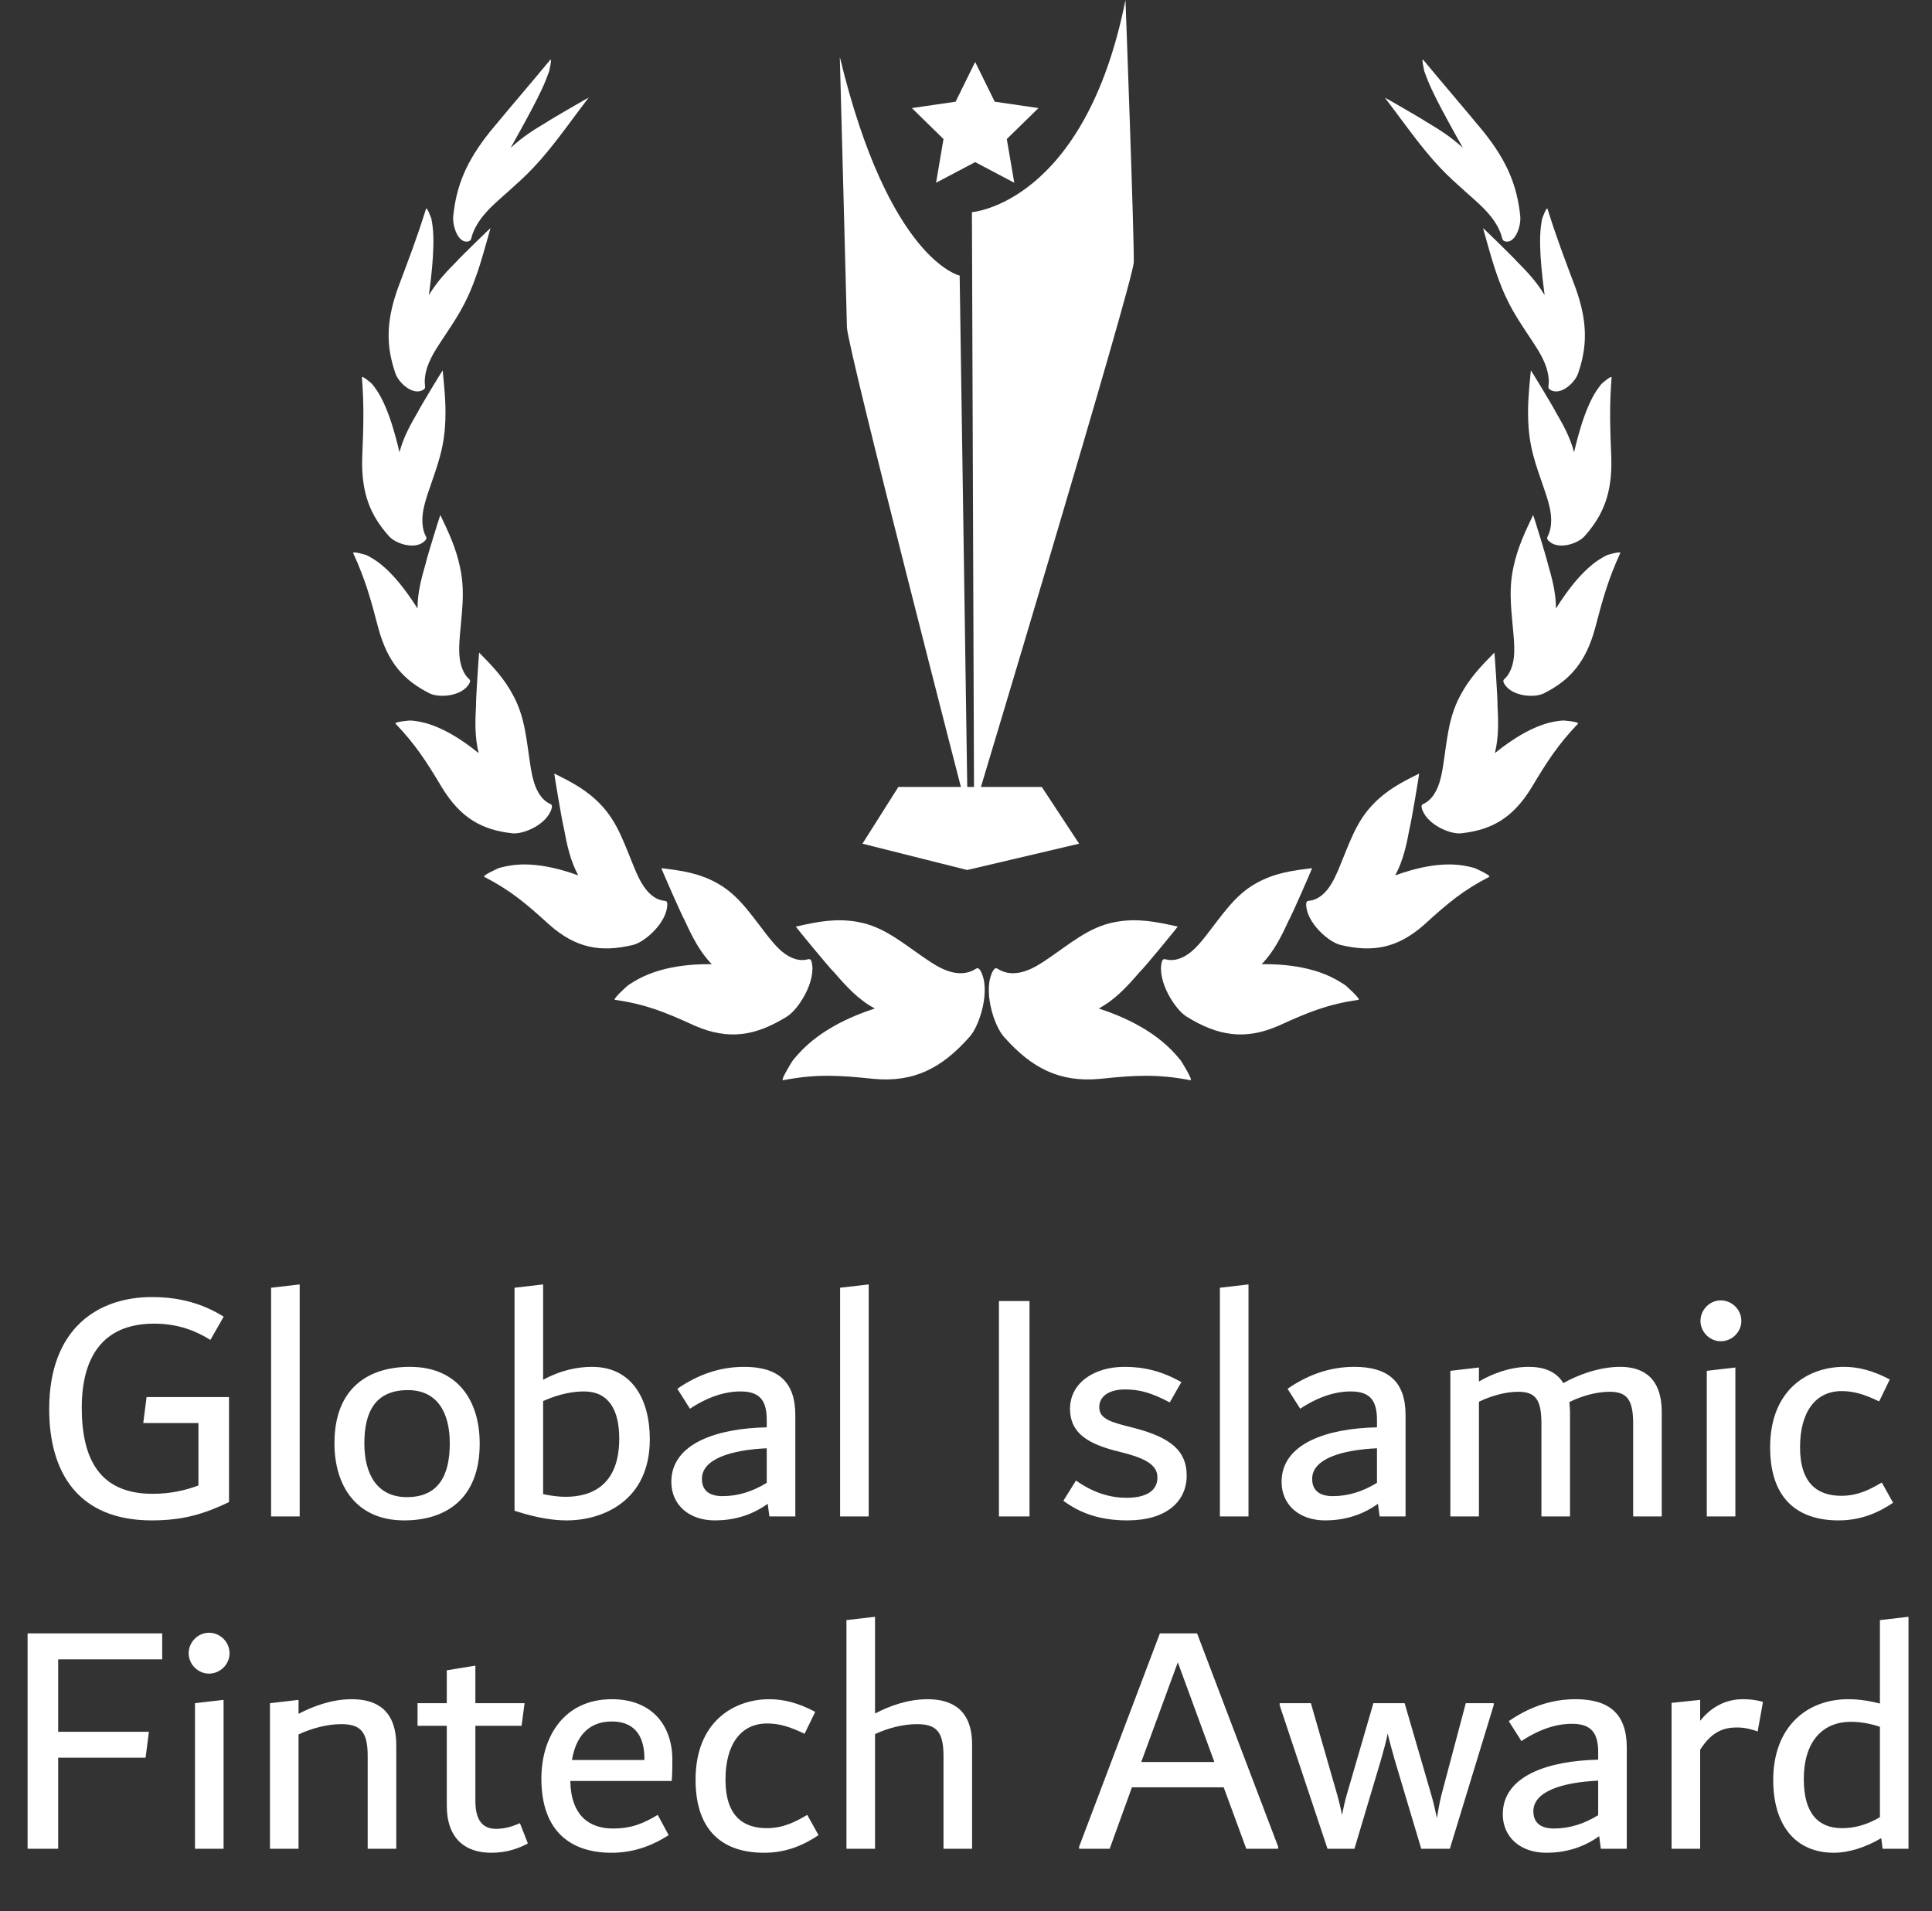 <svg width="93" height="92" viewBox="0 0 93 92" fill="none" xmlns="http://www.w3.org/2000/svg">
<rect x="0" y="0" width="93" height="92" fill="#333333" stroke="none"/>
<g clip-path="url(#clip0_2457_43533)">
<path d="M46.941 2.982L47.883 4.896L49.988 5.203L48.464 6.693L48.824 8.798L46.941 7.804L45.059 8.798L45.417 6.693L43.895 5.203L46 4.896L46.941 2.982Z" fill="white"/>
<path d="M46.889 38.981L46.785 10.214C46.785 10.214 52.218 9.812 54.177 -0.001C54.177 -0.001 54.609 11.693 54.575 12.634C54.542 13.574 46.889 38.98 46.889 38.98V38.981Z" fill="white"/>
<path d="M46.195 13.267C46.195 13.267 42.783 12.531 40.426 2.742C40.426 2.742 40.748 14.791 40.769 15.763C40.789 16.733 46.579 39.147 46.579 39.147L46.195 13.266V13.267Z" fill="white"/>
<path d="M51.945 40.615L46.556 41.882L41.516 40.615L43.243 37.885H50.149L51.945 40.615Z" fill="white"/>
<path d="M39.038 50.152C39.702 49.601 40.456 49.193 41.228 48.872C41.516 48.753 41.81 48.645 42.111 48.549C41.321 48.127 40.745 47.495 40.153 46.809C39.933 46.612 38.291 44.607 38.309 44.606C39.33 44.377 40.221 44.193 41.27 44.378C41.927 44.491 42.484 44.756 43.05 45.113C43.516 45.405 43.984 45.76 44.518 46.127C44.884 46.378 45.266 46.628 45.683 46.76C46.099 46.893 46.56 46.896 46.932 46.662C46.979 46.633 47.028 46.599 47.082 46.615C47.127 46.628 47.164 46.675 47.192 46.724C47.71 47.616 47.167 49.379 46.666 49.92C45.327 51.433 43.985 52.114 42.052 51.937C40.357 51.757 39.281 51.699 37.696 52.001C37.547 52.031 38.125 51.099 38.169 51.039C38.437 50.714 38.719 50.417 39.037 50.154L39.038 50.152Z" fill="white"/>
<path d="M31.205 46.907C31.914 46.621 32.67 46.489 33.418 46.437C33.697 46.418 33.978 46.412 34.263 46.416C33.675 45.812 33.316 45.085 32.956 44.301C32.812 44.063 31.821 41.791 31.835 41.794C32.794 41.909 33.624 42.022 34.502 42.505C35.052 42.805 35.478 43.207 35.887 43.689C36.222 44.084 36.546 44.534 36.919 45.013C37.176 45.341 37.446 45.671 37.773 45.908C38.098 46.145 38.492 46.283 38.864 46.187C38.911 46.175 38.962 46.161 39.004 46.19C39.041 46.215 39.06 46.267 39.071 46.316C39.3 47.239 38.423 48.617 37.869 48.944C36.368 49.876 35.058 50.089 33.423 49.368C31.993 48.714 31.064 48.34 29.604 48.133C29.465 48.114 30.187 47.466 30.24 47.426C30.55 47.22 30.865 47.044 31.205 46.907Z" fill="white"/>
<path d="M25.005 41.619C25.698 41.587 26.401 41.706 27.078 41.896C27.331 41.966 27.583 42.048 27.835 42.141C27.447 41.421 27.288 40.66 27.138 39.844C27.062 39.588 26.671 37.235 26.681 37.239C27.513 37.651 28.235 38.02 28.915 38.731C29.341 39.175 29.633 39.666 29.889 40.224C30.101 40.682 30.288 41.183 30.512 41.724C30.665 42.094 30.83 42.47 31.067 42.78C31.301 43.09 31.618 43.331 31.968 43.362C32.012 43.367 32.06 43.368 32.091 43.408C32.117 43.44 32.123 43.492 32.121 43.54C32.111 44.423 31.021 45.37 30.458 45.492C28.922 45.858 27.717 45.651 26.429 44.504C25.307 43.481 24.563 42.857 23.313 42.213C23.195 42.153 23.977 41.8 24.032 41.781C24.353 41.696 24.672 41.637 25.004 41.621L25.005 41.619Z" fill="white"/>
<path d="M20.653 34.859C21.27 35.057 21.864 35.395 22.423 35.787C22.63 35.934 22.837 36.09 23.041 36.256C22.85 35.477 22.873 34.735 22.914 33.944C22.903 33.689 23.056 31.411 23.064 31.416C23.711 32.072 24.271 32.648 24.726 33.52C25.012 34.063 25.168 34.604 25.279 35.194C25.371 35.676 25.431 36.19 25.515 36.749C25.574 37.132 25.639 37.523 25.782 37.877C25.925 38.232 26.154 38.549 26.461 38.689C26.499 38.706 26.541 38.724 26.56 38.768C26.576 38.806 26.57 38.853 26.56 38.896C26.357 39.684 25.18 40.185 24.652 40.114C23.205 39.954 22.182 39.385 21.289 37.935C20.519 36.647 19.997 35.839 19.043 34.841C18.952 34.747 19.714 34.684 19.766 34.684C20.065 34.71 20.358 34.763 20.655 34.857L20.653 34.859Z" fill="white"/>
<path d="M18.363 27.19C18.841 27.582 19.273 28.096 19.667 28.649C19.813 28.855 19.957 29.069 20.096 29.291C20.102 28.508 20.287 27.828 20.497 27.104C20.542 26.865 21.187 24.785 21.196 24.791C21.593 25.627 21.946 26.359 22.148 27.323C22.277 27.926 22.296 28.482 22.265 29.062C22.24 29.538 22.183 30.032 22.138 30.574C22.108 30.946 22.081 31.327 22.131 31.7C22.181 32.072 22.315 32.44 22.555 32.667C22.586 32.695 22.62 32.726 22.627 32.773C22.633 32.813 22.618 32.854 22.599 32.889C22.254 33.54 21.108 33.608 20.662 33.37C19.429 32.745 18.662 31.887 18.216 30.253C17.839 28.808 17.577 27.88 17.003 26.63C16.948 26.512 17.607 26.709 17.651 26.728C17.899 26.855 18.135 27.002 18.364 27.19H18.363Z" fill="white"/>
<path d="M18.361 19.172C18.642 19.712 18.856 20.351 19.038 21.012C19.105 21.258 19.17 21.511 19.228 21.769C19.431 21.027 19.758 20.439 20.119 19.821C20.216 19.61 21.301 17.823 21.31 17.828C21.397 18.774 21.494 19.603 21.416 20.598C21.37 21.22 21.25 21.756 21.085 22.297C20.949 22.741 20.785 23.189 20.618 23.686C20.505 24.025 20.394 24.377 20.35 24.743C20.306 25.109 20.335 25.498 20.487 25.794C20.506 25.83 20.528 25.87 20.523 25.917C20.519 25.957 20.497 25.99 20.472 26.015C20.03 26.506 19.04 26.18 18.719 25.807C17.823 24.803 17.387 23.74 17.435 22.041C17.496 20.544 17.53 19.569 17.422 18.174C17.412 18.042 17.884 18.455 17.915 18.489C18.078 18.695 18.229 18.915 18.363 19.174L18.361 19.172Z" fill="white"/>
<path d="M20.859 11.358C20.88 11.984 20.824 12.686 20.746 13.398C20.716 13.662 20.683 13.933 20.646 14.206C21.045 13.545 21.495 13.074 21.987 12.579C22.129 12.407 23.602 10.976 23.612 10.979C23.331 11.959 23.118 12.819 22.734 13.781C22.496 14.383 22.235 14.872 21.939 15.348C21.697 15.739 21.433 16.123 21.156 16.549C20.966 16.841 20.776 17.145 20.638 17.486C20.499 17.828 20.413 18.214 20.457 18.551C20.463 18.593 20.468 18.639 20.452 18.681C20.439 18.718 20.412 18.743 20.385 18.759C19.894 19.08 19.18 18.429 19.029 17.96C18.595 16.687 18.565 15.514 19.154 13.87C19.695 12.425 20.063 11.475 20.505 10.06C20.547 9.926 20.753 10.489 20.766 10.532C20.816 10.789 20.849 11.056 20.859 11.356V11.358Z" fill="white"/>
<path d="M26.082 4.299C25.782 4.938 25.402 5.635 25.018 6.33C24.875 6.589 24.729 6.852 24.581 7.118C25.173 6.571 25.729 6.229 26.332 5.87C26.513 5.741 28.324 4.697 28.337 4.699C27.623 5.626 27.056 6.449 26.337 7.319C25.89 7.863 25.486 8.283 25.066 8.674C24.722 8.996 24.366 9.302 23.988 9.644C23.729 9.879 23.467 10.123 23.231 10.422C22.996 10.719 22.788 11.077 22.699 11.428C22.687 11.473 22.677 11.521 22.648 11.558C22.624 11.59 22.594 11.606 22.567 11.614C22.074 11.772 21.758 10.89 21.82 10.375C21.972 8.965 22.421 7.789 23.603 6.32C24.666 5.035 25.406 4.184 26.484 2.885C26.586 2.761 26.445 3.389 26.433 3.436C26.337 3.709 26.224 3.992 26.082 4.297V4.299Z" fill="white"/>
<path d="M55.961 50.153C55.297 49.601 54.543 49.193 53.771 48.872C53.484 48.753 53.189 48.645 52.889 48.549C53.678 48.127 54.254 47.495 54.846 46.809C55.067 46.612 56.708 44.607 56.69 44.606C55.669 44.377 54.778 44.193 53.729 44.378C53.072 44.491 52.515 44.756 51.949 45.113C51.484 45.405 51.016 45.76 50.481 46.127C50.115 46.378 49.733 46.628 49.316 46.76C48.9 46.893 48.439 46.896 48.067 46.662C48.02 46.633 47.971 46.599 47.917 46.615C47.872 46.628 47.835 46.675 47.807 46.724C47.29 47.616 47.832 49.379 48.333 49.92C49.672 51.433 51.014 52.114 52.947 51.937C54.642 51.757 55.719 51.699 57.303 52.001C57.452 52.031 56.874 51.099 56.83 51.039C56.562 50.714 56.28 50.417 55.962 50.154L55.961 50.153Z" fill="white"/>
<path d="M63.79 46.907C63.081 46.621 62.325 46.489 61.577 46.437C61.298 46.418 61.017 46.412 60.732 46.416C61.32 45.812 61.679 45.085 62.039 44.301C62.184 44.063 63.174 41.791 63.16 41.794C62.201 41.909 61.371 42.022 60.493 42.505C59.943 42.805 59.517 43.207 59.109 43.689C58.773 44.084 58.449 44.534 58.076 45.013C57.819 45.341 57.549 45.671 57.222 45.908C56.897 46.145 56.503 46.283 56.131 46.187C56.084 46.175 56.033 46.161 55.991 46.19C55.955 46.215 55.936 46.267 55.924 46.316C55.695 47.239 56.572 48.617 57.126 48.944C58.627 49.876 59.937 50.089 61.573 49.368C63.002 48.714 63.931 48.34 65.392 48.133C65.53 48.114 64.808 47.466 64.756 47.426C64.445 47.22 64.13 47.044 63.79 46.907Z" fill="white"/>
<path d="M69.991 41.619C69.298 41.587 68.595 41.706 67.918 41.896C67.666 41.966 67.414 42.048 67.161 42.141C67.549 41.421 67.708 40.66 67.859 39.844C67.934 39.588 68.325 37.235 68.315 37.239C67.484 37.651 66.761 38.02 66.082 38.731C65.656 39.175 65.364 39.666 65.107 40.224C64.896 40.682 64.709 41.183 64.484 41.724C64.331 42.094 64.166 42.47 63.93 42.78C63.695 43.09 63.379 43.331 63.028 43.362C62.985 43.367 62.937 43.368 62.906 43.408C62.88 43.44 62.874 43.492 62.875 43.54C62.885 44.423 63.975 45.37 64.538 45.492C66.074 45.858 67.279 45.651 68.567 44.504C69.689 43.481 70.433 42.857 71.683 42.213C71.802 42.153 71.02 41.8 70.964 41.781C70.643 41.696 70.324 41.637 69.993 41.621L69.991 41.619Z" fill="white"/>
<path d="M74.346 34.859C73.729 35.057 73.135 35.395 72.577 35.788C72.369 35.934 72.162 36.09 71.958 36.256C72.149 35.477 72.126 34.735 72.085 33.944C72.097 33.689 71.944 31.411 71.935 31.416C71.29 32.072 70.728 32.648 70.273 33.52C69.987 34.063 69.831 34.604 69.72 35.194C69.628 35.676 69.569 36.19 69.484 36.749C69.426 37.132 69.36 37.523 69.217 37.877C69.074 38.232 68.845 38.549 68.539 38.689C68.501 38.706 68.458 38.724 68.439 38.768C68.423 38.806 68.429 38.853 68.439 38.896C68.642 39.684 69.819 40.185 70.347 40.114C71.795 39.954 72.817 39.385 73.71 37.935C74.48 36.647 75.003 35.839 75.957 34.841C76.047 34.747 75.286 34.684 75.233 34.684C74.934 34.71 74.641 34.763 74.345 34.857L74.346 34.859Z" fill="white"/>
<path d="M76.633 27.19C76.154 27.582 75.722 28.096 75.328 28.649C75.183 28.855 75.038 29.069 74.9 29.291C74.894 28.508 74.708 27.828 74.498 27.104C74.453 26.865 73.808 24.785 73.8 24.791C73.403 25.627 73.05 26.359 72.847 27.323C72.719 27.926 72.7 28.482 72.73 29.062C72.755 29.538 72.812 30.032 72.857 30.574C72.888 30.946 72.914 31.327 72.865 31.7C72.815 32.072 72.681 32.439 72.44 32.667C72.409 32.695 72.376 32.726 72.368 32.773C72.363 32.813 72.377 32.854 72.396 32.889C72.742 33.54 73.887 33.608 74.334 33.37C75.566 32.745 76.334 31.887 76.78 30.253C77.156 28.808 77.419 27.88 77.992 26.63C78.048 26.512 77.388 26.709 77.344 26.728C77.097 26.855 76.86 27.002 76.631 27.19H76.633Z" fill="white"/>
<path d="M76.638 19.172C76.358 19.712 76.143 20.351 75.961 21.012C75.894 21.258 75.83 21.511 75.772 21.769C75.569 21.027 75.242 20.439 74.88 19.82C74.784 19.61 73.698 17.823 73.69 17.828C73.602 18.774 73.506 19.603 73.583 20.598C73.63 21.22 73.749 21.756 73.914 22.297C74.05 22.741 74.215 23.189 74.381 23.686C74.495 24.025 74.606 24.377 74.65 24.743C74.693 25.108 74.664 25.498 74.513 25.793C74.493 25.83 74.472 25.87 74.476 25.917C74.48 25.956 74.502 25.99 74.526 26.015C74.968 26.506 75.958 26.18 76.279 25.807C77.175 24.803 77.611 23.74 77.563 22.041C77.502 20.544 77.468 19.569 77.576 18.174C77.586 18.042 77.114 18.455 77.083 18.489C76.919 18.695 76.769 18.915 76.635 19.174L76.638 19.172Z" fill="white"/>
<path d="M74.139 11.358C74.119 11.984 74.174 12.686 74.253 13.398C74.282 13.662 74.316 13.933 74.353 14.206C73.954 13.545 73.503 13.074 73.012 12.579C72.87 12.407 71.397 10.976 71.387 10.979C71.668 11.959 71.881 12.819 72.265 13.781C72.503 14.383 72.764 14.872 73.06 15.348C73.302 15.739 73.566 16.123 73.843 16.549C74.033 16.841 74.223 17.145 74.361 17.486C74.5 17.828 74.586 18.214 74.542 18.551C74.536 18.593 74.53 18.639 74.546 18.681C74.56 18.718 74.587 18.743 74.614 18.759C75.105 19.08 75.819 18.429 75.97 17.96C76.404 16.687 76.434 15.514 75.845 13.87C75.304 12.425 74.936 11.475 74.494 10.06C74.452 9.926 74.246 10.489 74.233 10.532C74.183 10.789 74.15 11.056 74.139 11.356V11.358Z" fill="white"/>
<path d="M68.915 4.299C69.215 4.938 69.595 5.635 69.979 6.33C70.122 6.589 70.268 6.852 70.417 7.118C69.824 6.571 69.269 6.229 68.665 5.87C68.484 5.741 66.673 4.697 66.66 4.699C67.374 5.626 67.941 6.449 68.66 7.319C69.107 7.863 69.511 8.283 69.931 8.674C70.275 8.996 70.631 9.302 71.009 9.644C71.269 9.879 71.53 10.123 71.766 10.422C72.001 10.719 72.21 11.077 72.298 11.428C72.31 11.473 72.32 11.521 72.35 11.558C72.373 11.59 72.403 11.606 72.43 11.614C72.923 11.772 73.239 10.89 73.177 10.375C73.025 8.965 72.576 7.789 71.394 6.32C70.331 5.035 69.591 4.184 68.513 2.885C68.411 2.761 68.552 3.389 68.564 3.436C68.66 3.709 68.772 3.992 68.915 4.297V4.299Z" fill="white"/>
</g>
<path d="M7.056 67.256H11.024V72.312C9.904 72.84 8.896 73.192 7.312 73.192C3.76 73.192 2.368 70.888 2.368 67.832C2.368 63.928 4.736 62.44 7.312 62.44C8.688 62.44 9.792 62.776 10.768 63.384L10.128 64.504C9.488 64.104 8.624 63.72 7.424 63.72C4.896 63.72 3.936 65.4 3.936 67.768C3.936 70.28 4.832 71.912 7.344 71.912C8.24 71.912 8.944 71.736 9.552 71.512V68.504H6.896L7.056 67.256ZM13.05 73V61.992L14.426 61.832V73H13.05ZM19.459 73.192C17.139 73.192 16.099 71.512 16.099 69.48C16.099 66.792 17.763 65.8 19.731 65.8C22.051 65.8 23.091 67.448 23.091 69.496C23.091 72.184 21.427 73.192 19.459 73.192ZM19.587 72.072C21.139 72.072 21.651 70.984 21.651 69.48C21.651 67.992 21.043 66.92 19.635 66.92C18.051 66.92 17.539 67.992 17.539 69.48C17.539 70.984 18.163 72.072 19.587 72.072ZM28.496 65.8C30.416 65.8 31.28 67.352 31.28 69.288C31.28 72.248 29.024 73.192 27.28 73.192C26.688 73.192 25.904 73.096 24.768 72.728V61.992L26.144 61.832V66.424C26.96 65.976 27.776 65.8 28.496 65.8ZM27.232 72.056C28.576 72.056 29.808 71.416 29.808 69.256C29.808 67.864 29.296 66.984 28.112 66.984C27.68 66.984 26.992 67.064 26.144 67.448V71.928C26.528 72.008 26.88 72.056 27.232 72.056ZM35.82 65.8C37.436 65.8 38.284 66.504 38.284 68.12V73H37.036L36.956 72.392C36.14 72.984 35.244 73.192 34.412 73.192C33.18 73.192 32.316 72.456 32.316 71.336C32.316 69.48 34.524 68.76 36.908 68.712V68.36C36.908 67.432 36.588 66.984 35.644 66.984C34.924 66.984 34.108 67.224 33.212 67.816L32.604 66.856C33.532 66.216 34.588 65.8 35.82 65.8ZM33.788 71.192C33.788 71.736 34.124 72.024 34.78 72.024C35.5 72.024 36.204 71.816 36.908 71.384V69.72C35.196 69.8 33.788 70.232 33.788 71.192ZM40.44 73V61.992L41.816 61.832V73H40.44ZM48.085 73V62.632H49.557V73H48.085ZM54.275 73.192C52.995 73.192 52.035 72.872 51.187 72.248L51.795 71.272C52.643 71.88 53.475 72.104 54.227 72.104C55.171 72.104 55.715 71.768 55.715 71.128C55.715 70.648 55.379 70.28 54.163 69.96L53.667 69.832C52.195 69.448 51.507 68.872 51.507 67.816C51.507 66.616 52.611 65.8 54.131 65.8C55.043 65.8 55.907 65.992 56.867 66.536L56.307 67.512C55.427 67.048 54.867 66.888 54.147 66.888C53.379 66.888 52.915 67.224 52.915 67.736C52.915 68.184 53.235 68.392 54.099 68.616L54.595 68.744C56.387 69.208 57.123 69.864 57.123 71.032C57.123 72.28 56.147 73.192 54.275 73.192ZM58.722 73V61.992L60.098 61.832V73H58.722ZM65.195 65.8C66.811 65.8 67.659 66.504 67.659 68.12V73H66.411L66.331 72.392C65.515 72.984 64.619 73.192 63.787 73.192C62.555 73.192 61.691 72.456 61.691 71.336C61.691 69.48 63.899 68.76 66.283 68.712V68.36C66.283 67.432 65.963 66.984 65.019 66.984C64.299 66.984 63.483 67.224 62.587 67.816L61.979 66.856C62.907 66.216 63.963 65.8 65.195 65.8ZM63.163 71.192C63.163 71.736 63.499 72.024 64.155 72.024C64.875 72.024 65.579 71.816 66.283 71.384V69.72C64.571 69.8 63.163 70.232 63.163 71.192ZM77.991 65.8C79.111 65.8 79.991 66.344 79.991 67.976V73H78.615V68.536C78.615 67.368 78.311 67 77.479 67C76.839 67 76.119 67.208 75.543 67.496C75.559 67.656 75.575 67.8 75.575 67.976V73H74.199V68.536C74.199 67.368 73.911 67 73.079 67C72.455 67 71.751 67.208 71.191 67.48V73H69.815V65.992L71.191 65.832V66.504C71.831 66.136 72.679 65.8 73.591 65.8C74.295 65.8 74.903 66.008 75.255 66.584C75.927 66.2 76.967 65.8 77.991 65.8ZM82.831 64.568C82.303 64.568 81.855 64.12 81.855 63.592C81.855 63.048 82.303 62.6 82.831 62.6C83.375 62.6 83.823 63.048 83.823 63.592C83.823 64.12 83.375 64.568 82.831 64.568ZM82.159 73V65.992L83.535 65.832V73H82.159ZM88.504 73.192C86.664 73.192 85.208 72.28 85.208 69.672C85.208 66.872 87.064 65.8 88.76 65.8C89.448 65.8 90.152 65.976 90.968 66.408L90.456 67.464C89.72 67.112 89.224 66.968 88.648 66.968C87.4 66.968 86.648 67.96 86.648 69.672C86.648 71.432 87.512 72.008 88.632 72.008C89.448 72.008 90.04 71.688 90.584 71.368L91.128 72.344C90.456 72.792 89.624 73.192 88.504 73.192ZM7.808 79.88H2.8V83.368H7.168L7.008 84.616H2.8V89H1.328V78.632H7.808V79.88ZM10.058 80.568C9.53 80.568 9.082 80.12 9.082 79.592C9.082 79.048 9.53 78.6 10.058 78.6C10.602 78.6 11.05 79.048 11.05 79.592C11.05 80.12 10.602 80.568 10.058 80.568ZM9.386 89V81.992L10.762 81.832V89H9.386ZM16.931 81.8C18.147 81.8 19.075 82.344 19.075 84.024V89H17.699V84.536C17.699 83.368 17.363 83 16.419 83C15.747 83 14.979 83.208 14.371 83.496V89H12.995V81.992L14.371 81.832V82.504C15.043 82.152 15.955 81.8 16.931 81.8ZM25.027 87.768L25.411 88.744C24.995 88.968 24.419 89.192 23.651 89.192C22.371 89.192 21.507 88.488 21.507 86.92V83.08H20.099V81.992H21.507V80.408L22.883 80.184V81.992H25.251L25.107 83.08H22.883V86.696C22.883 87.608 23.219 88.04 23.875 88.04C24.275 88.04 24.627 87.944 25.027 87.768ZM32.364 84.712C32.364 84.92 32.364 85.48 32.332 85.736H27.452C27.484 87.432 28.396 88.024 29.5 88.024C30.428 88.024 30.988 87.768 31.66 87.368L32.188 88.344C31.516 88.776 30.604 89.192 29.436 89.192C27.548 89.192 26.06 88.232 26.06 85.624C26.06 83.592 27.164 81.8 29.452 81.8C31.372 81.8 32.364 83.048 32.364 84.712ZM29.452 82.872C28.284 82.872 27.708 83.656 27.532 84.728H31.02V84.664C31.02 83.432 30.428 82.872 29.452 82.872ZM36.778 89.192C34.938 89.192 33.482 88.28 33.482 85.672C33.482 82.872 35.338 81.8 37.034 81.8C37.722 81.8 38.426 81.976 39.242 82.408L38.73 83.464C37.994 83.112 37.498 82.968 36.922 82.968C35.674 82.968 34.922 83.96 34.922 85.672C34.922 87.432 35.786 88.008 36.906 88.008C37.722 88.008 38.314 87.688 38.858 87.368L39.402 88.344C38.73 88.792 37.898 89.192 36.778 89.192ZM44.649 81.8C45.865 81.8 46.793 82.344 46.793 83.976V89H45.417V84.536C45.417 83.368 45.081 83 44.137 83C43.481 83 42.729 83.192 42.121 83.48V89H40.745V77.992L42.121 77.832V82.488C42.793 82.136 43.689 81.8 44.649 81.8ZM57.624 78.632L61.528 88.904V89H59.992L58.904 86.04H54.488L53.416 89H51.944V88.904L55.832 78.632H57.624ZM54.936 84.824H58.456L56.696 80.024L54.936 84.824ZM70.558 81.992H71.902V82.088L69.79 89H68.414L67.134 84.712C66.99 84.2 66.878 83.8 66.798 83.448C66.734 83.8 66.622 84.2 66.478 84.712L65.198 89H63.902L61.598 82.088V81.992H63.102L64.366 86.392C64.446 86.664 64.526 87.016 64.606 87.368C64.67 87.016 64.75 86.664 64.83 86.392L66.11 81.992H67.614L68.894 86.392C68.99 86.712 69.086 87.128 69.166 87.528C69.23 87.128 69.31 86.712 69.39 86.392L70.558 81.992ZM75.843 81.8C77.459 81.8 78.307 82.504 78.307 84.12V89H77.059L76.979 88.392C76.163 88.984 75.267 89.192 74.435 89.192C73.203 89.192 72.339 88.456 72.339 87.336C72.339 85.48 74.547 84.76 76.931 84.712V84.36C76.931 83.432 76.611 82.984 75.667 82.984C74.947 82.984 74.131 83.224 73.235 83.816L72.627 82.856C73.555 82.216 74.611 81.8 75.843 81.8ZM73.811 87.192C73.811 87.736 74.147 88.024 74.803 88.024C75.523 88.024 76.227 87.816 76.931 87.384V85.72C75.219 85.8 73.811 86.232 73.811 87.192ZM83.888 81.8C84.256 81.8 84.512 81.832 84.864 81.928L84.608 83.352C84.384 83.272 84.032 83.16 83.616 83.16C83.024 83.16 82.416 83.32 81.84 84.232V89H80.464V81.976L81.84 81.832V82.84C82.384 82.152 83.104 81.8 83.888 81.8ZM90.493 77.992L91.869 77.832V89H90.621L90.557 88.488C89.773 88.952 88.957 89.192 88.285 89.192C86.397 89.192 85.357 87.832 85.357 85.688C85.357 83.176 86.925 81.8 88.973 81.8C89.549 81.8 90.045 81.896 90.493 82.008V77.992ZM86.829 85.656C86.829 87.304 87.533 88.008 88.669 88.008C89.245 88.008 89.837 87.864 90.493 87.48V83.128C90.061 82.984 89.597 82.888 89.085 82.888C87.821 82.888 86.829 83.736 86.829 85.656Z" fill="white"/>
<defs>
<clipPath id="clip0_2457_43533">
<rect width="61" height="52" fill="white" transform="translate(17)"/>
</clipPath>
</defs>
</svg>
